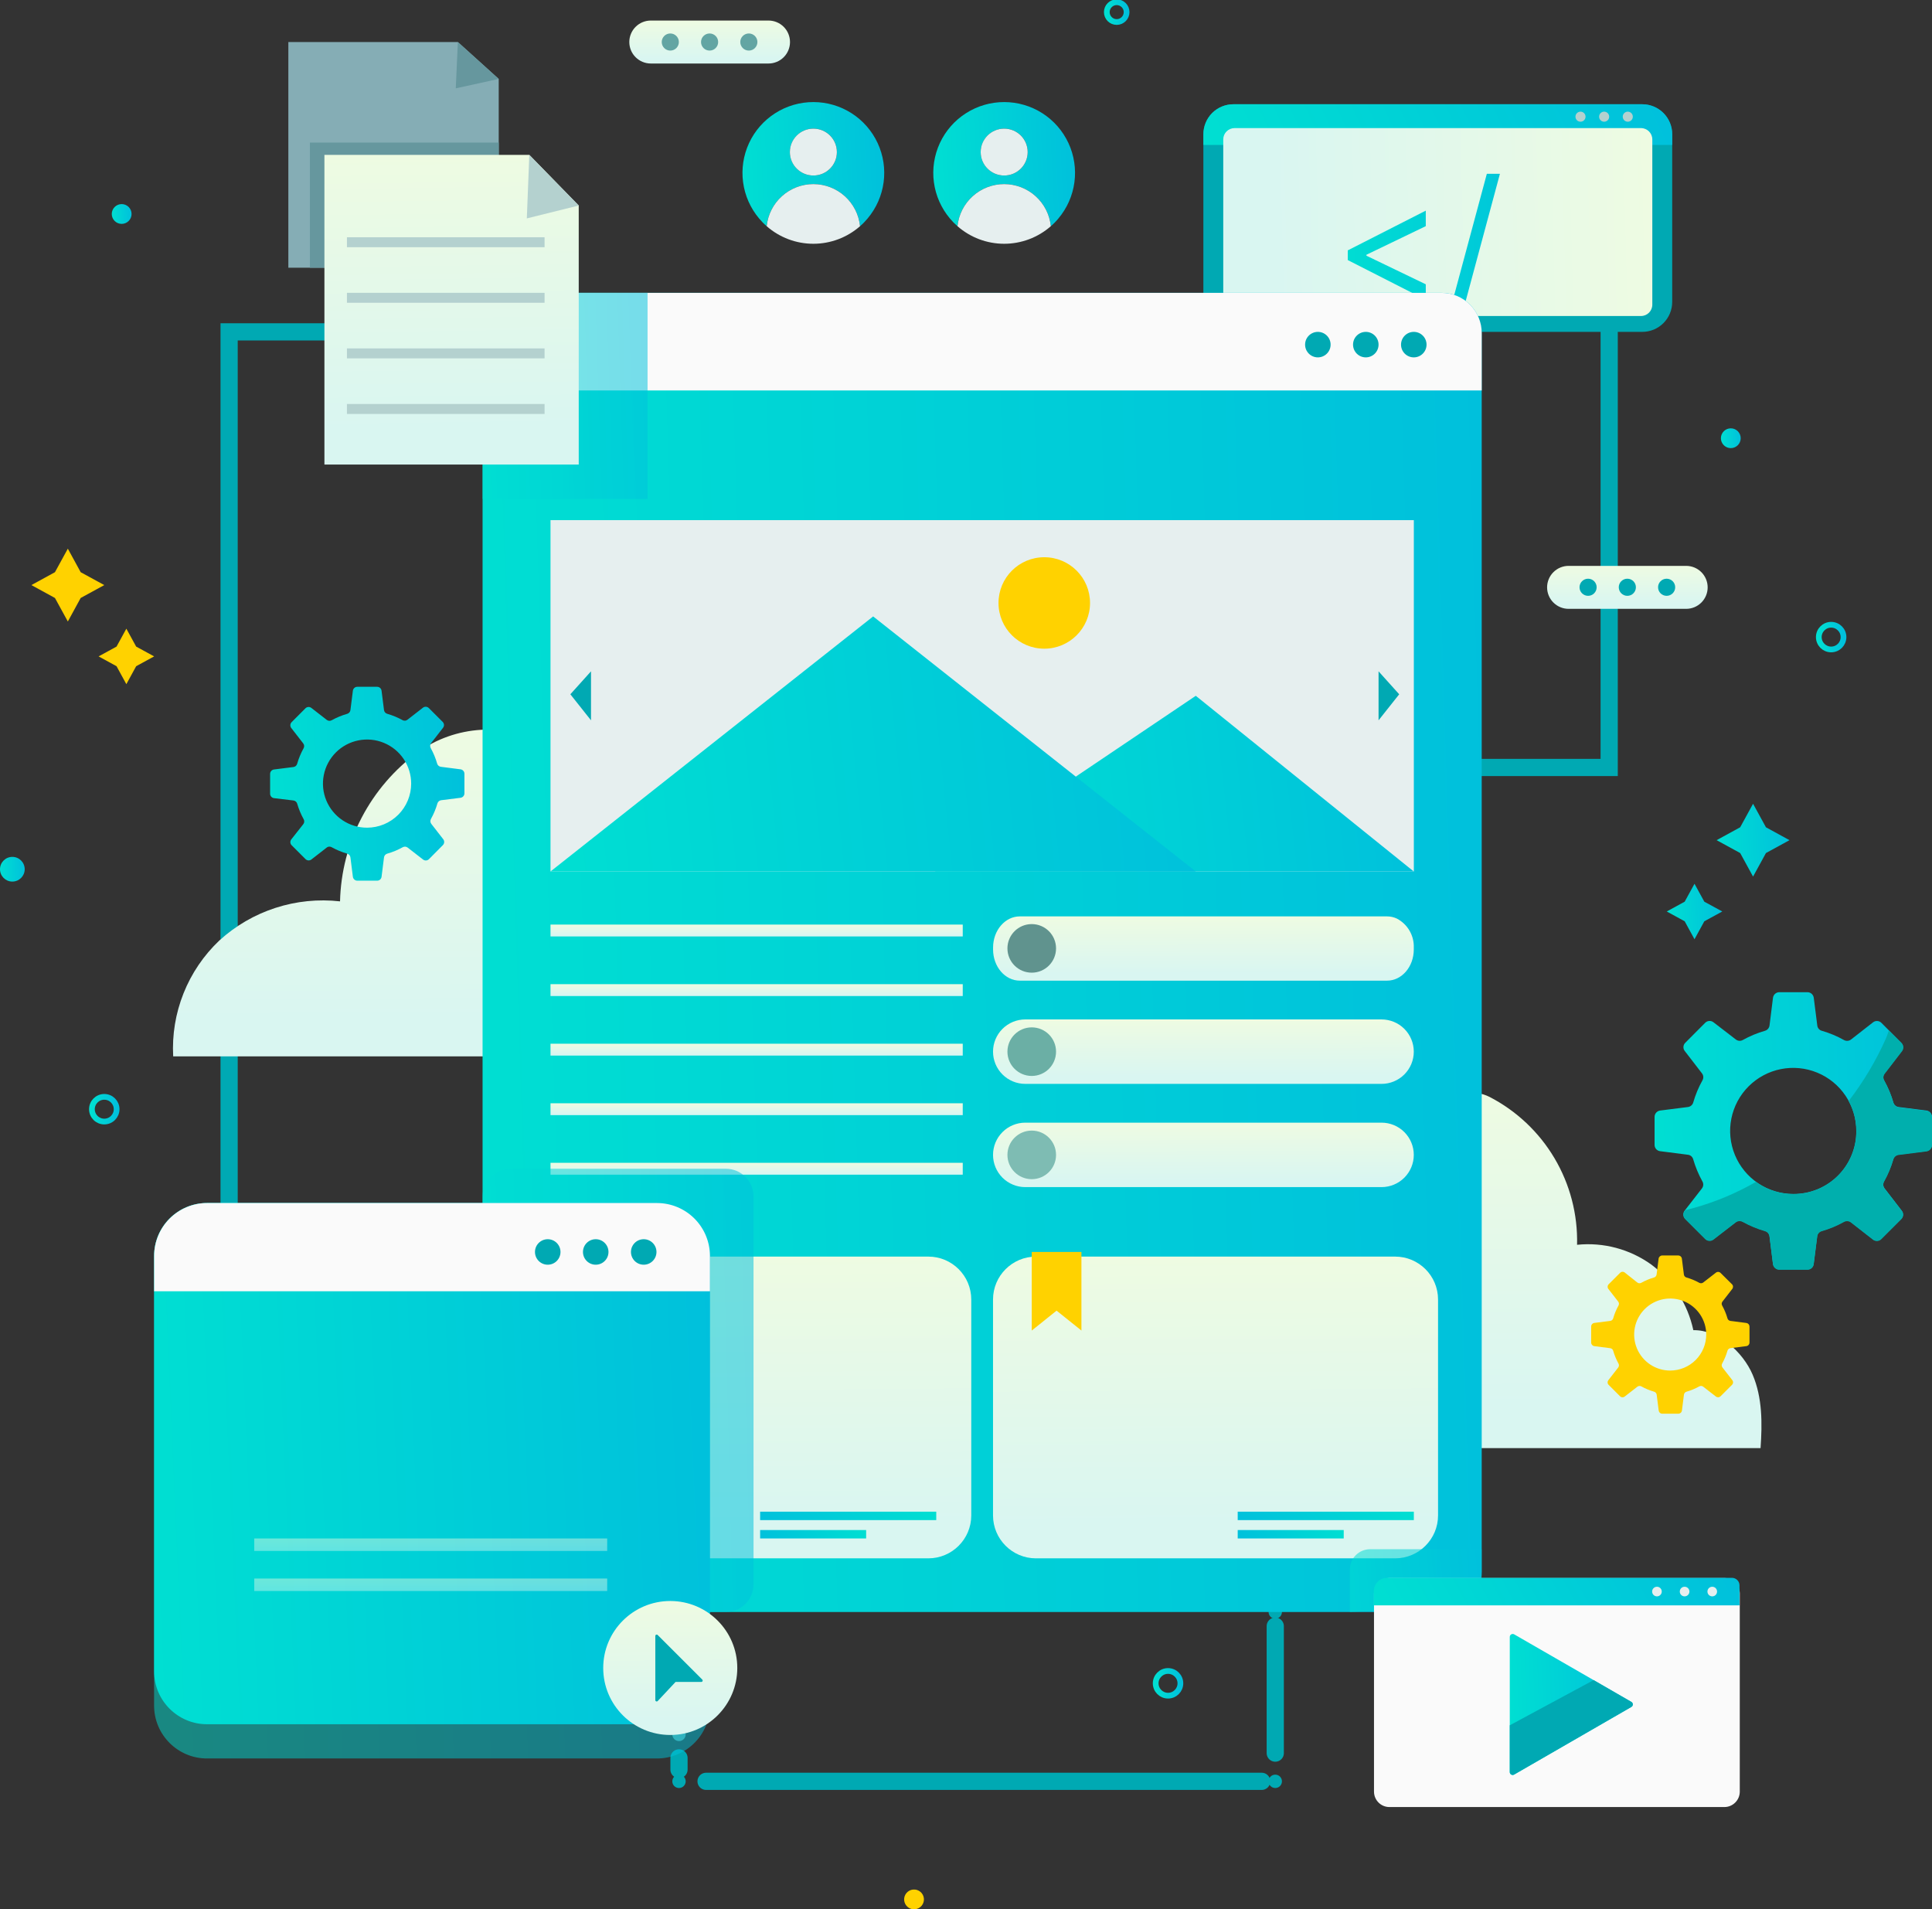 <svg width="337" height="333" viewBox="0 0 337 333" fill="none" xmlns="http://www.w3.org/2000/svg">
<rect x="0" y="0" width="337" height="333" fill="#333333" stroke="none"/>
<g clip-path="url(#clip0_764_131)">
<ellipse cx="118.438" cy="302.503" rx="1.167" ry="1.166" fill="#63A5A3"/>
<path d="M118.438 306.6V308.645" stroke="#00A9B3" stroke-width="3" stroke-miterlimit="10" stroke-linecap="round"/>
<ellipse cx="118.438" cy="310.689" rx="1.167" ry="1.166" fill="#00A9B3"/>
<path d="M123.16 310.689H220.079" stroke="#00A9B3" stroke-width="3" stroke-miterlimit="10" stroke-linecap="round"/>
<ellipse cx="222.444" cy="310.689" rx="1.167" ry="1.166" fill="#00A9B3"/>
<path d="M222.444 305.768V283.621" stroke="#00A9B3" stroke-width="3" stroke-miterlimit="10" stroke-linecap="round"/>
<ellipse cx="222.444" cy="281.156" rx="1.167" ry="1.166" fill="#00A9B3"/>
<path d="M280.691 57.884V133.858H258.456" stroke="#00A9B3" stroke-width="3" stroke-miterlimit="10" stroke-linecap="round"/>
<path d="M56.589 57.884H39.964V209.824" stroke="#00A9B3" stroke-width="3" stroke-miterlimit="10" stroke-linecap="round"/>
<path d="M294.111 106.191H273.611C273.119 106.191 272.631 106.094 272.176 105.905C271.721 105.717 271.308 105.441 270.96 105.093C270.611 104.745 270.335 104.332 270.147 103.878C269.958 103.423 269.861 102.936 269.861 102.444C269.861 101.952 269.958 101.464 270.147 101.01C270.335 100.555 270.611 100.142 270.96 99.794C271.308 99.446 271.721 99.17 272.176 98.982C272.631 98.793 273.119 98.697 273.611 98.697H294.118C295.113 98.697 296.067 99.091 296.77 99.794C297.473 100.497 297.868 101.45 297.868 102.444C297.868 102.936 297.771 103.424 297.582 103.879C297.393 104.334 297.116 104.748 296.767 105.096C296.418 105.444 296.004 105.72 295.548 105.908C295.092 106.095 294.604 106.192 294.111 106.191Z" fill="url(#paint0_linear_764_131)"/>
<path d="M277.011 103.921C277.836 103.921 278.504 103.252 278.504 102.428C278.504 101.604 277.836 100.935 277.011 100.935C276.186 100.935 275.517 101.604 275.517 102.428C275.517 103.252 276.186 103.921 277.011 103.921Z" fill="#00A9B3"/>
<path d="M283.857 103.921C284.682 103.921 285.351 103.252 285.351 102.428C285.351 101.604 284.682 100.935 283.857 100.935C283.032 100.935 282.363 101.604 282.363 102.428C282.363 103.252 283.032 103.921 283.857 103.921Z" fill="#00A9B3"/>
<path d="M290.711 103.921C291.536 103.921 292.205 103.252 292.205 102.428C292.205 101.604 291.536 100.935 290.711 100.935C289.886 100.935 289.217 101.604 289.217 102.428C289.217 103.252 289.886 103.921 290.711 103.921Z" fill="#00A9B3"/>
<path d="M134.052 11.078H113.521C112.527 11.078 111.573 10.683 110.87 9.98C110.166 9.278 109.771 8.325 109.771 7.331C109.771 6.337 110.166 5.384 110.87 4.681C111.573 3.979 112.527 3.584 113.521 3.584H134.052C135.046 3.584 136 3.979 136.703 4.681C137.406 5.384 137.801 6.337 137.801 7.331C137.801 8.325 137.406 9.278 136.703 9.98C136 10.683 135.046 11.078 134.052 11.078Z" fill="url(#paint1_linear_764_131)"/>
<path d="M116.921 8.823C117.746 8.823 118.414 8.155 118.414 7.331C118.414 6.506 117.746 5.838 116.921 5.838C116.096 5.838 115.427 6.506 115.427 7.331C115.427 8.155 116.096 8.823 116.921 8.823Z" fill="#63A5A3"/>
<path d="M123.775 8.823C124.6 8.823 125.268 8.155 125.268 7.331C125.268 6.506 124.6 5.838 123.775 5.838C122.95 5.838 122.281 6.506 122.281 7.331C122.281 8.155 122.95 8.823 123.775 8.823Z" fill="#63A5A3"/>
<path d="M130.621 8.823C131.446 8.823 132.114 8.155 132.114 7.331C132.114 6.506 131.446 5.838 130.621 5.838C129.796 5.838 129.127 6.506 129.127 7.331C129.127 8.155 129.796 8.823 130.621 8.823Z" fill="#63A5A3"/>
<path d="M251.245 190.529C254.216 190.793 257.134 189.961 259.802 191.306C264.517 193.74 268.451 197.45 271.154 202.013C273.858 206.576 275.221 211.807 275.089 217.108C279.684 216.637 284.292 217.865 288.042 220.559C291.787 223.366 294.389 227.43 295.371 232.002C299.704 231.901 304.014 235.78 305.718 239.776C307.422 243.772 307.398 248.25 307.095 252.572H184.176C184.176 252.572 182.682 234.692 199.307 232.088C199.307 232.088 200 217.457 210.86 214.457C221.721 211.456 228.419 221.197 228.419 221.197C228.419 221.197 228.186 200.448 239.311 201.451C239.303 201.428 242.679 189.767 251.245 190.529Z" fill="url(#paint2_linear_764_131)"/>
<path d="M83.904 127.289C79.947 127.525 76.136 128.872 72.911 131.176C68.802 134.187 65.44 138.099 63.082 142.613C60.725 147.127 59.435 152.12 59.312 157.21C55.519 156.783 51.678 157.171 48.048 158.348C44.417 159.525 41.08 161.464 38.261 164.036C35.533 166.62 33.4 169.767 32.01 173.257C30.619 176.747 30.005 180.497 30.209 184.248H139.287C139.287 184.248 138.509 164.86 114.509 160.701C114.509 160.654 114.688 125.314 83.904 127.289Z" fill="url(#paint3_linear_764_131)"/>
<path d="M80.294 134.176L76.902 133.741C76.754 133.722 76.614 133.661 76.499 133.564C76.384 133.468 76.3 133.34 76.257 133.197C75.986 132.247 75.608 131.332 75.128 130.468C75.055 130.336 75.022 130.186 75.034 130.035C75.044 129.885 75.099 129.741 75.191 129.621L77.283 126.931C77.395 126.785 77.452 126.605 77.444 126.421C77.435 126.238 77.362 126.063 77.237 125.928L74.794 123.487C74.661 123.358 74.485 123.281 74.3 123.269C74.114 123.258 73.931 123.313 73.783 123.425L71.091 125.516C70.977 125.612 70.838 125.673 70.691 125.693C70.543 125.712 70.393 125.688 70.258 125.625C69.394 125.144 68.478 124.763 67.528 124.49C67.385 124.447 67.259 124.364 67.162 124.251C67.066 124.138 67.003 124 66.983 123.853L66.555 120.471C66.532 120.282 66.44 120.107 66.297 119.981C66.153 119.855 65.968 119.786 65.777 119.787H62.331C62.141 119.785 61.957 119.853 61.814 119.978C61.67 120.102 61.578 120.275 61.553 120.463L61.125 123.853C61.105 124.002 61.043 124.143 60.945 124.257C60.847 124.372 60.717 124.456 60.573 124.498C59.625 124.768 58.711 125.146 57.85 125.625C57.718 125.698 57.567 125.731 57.416 125.72C57.266 125.709 57.122 125.654 57.002 125.563L54.31 123.472C54.164 123.358 53.981 123.3 53.796 123.308C53.61 123.317 53.434 123.391 53.299 123.518L50.864 125.959C50.734 126.093 50.657 126.268 50.645 126.453C50.634 126.639 50.689 126.822 50.801 126.97L52.894 129.66C52.986 129.78 53.04 129.924 53.051 130.074C53.062 130.225 53.029 130.375 52.956 130.507C52.477 131.371 52.099 132.286 51.828 133.236C51.785 133.379 51.7 133.506 51.586 133.603C51.471 133.7 51.331 133.761 51.183 133.78L47.798 134.207C47.609 134.23 47.434 134.322 47.308 134.466C47.181 134.609 47.112 134.794 47.114 134.985V138.429C47.112 138.617 47.179 138.8 47.302 138.943C47.425 139.086 47.596 139.18 47.783 139.206L51.198 139.618C51.345 139.638 51.484 139.7 51.597 139.797C51.71 139.893 51.793 140.02 51.836 140.162C52.111 141.111 52.492 142.027 52.972 142.891C53.045 143.023 53.078 143.173 53.067 143.324C53.056 143.474 53.001 143.618 52.91 143.738L50.809 146.405C50.697 146.55 50.64 146.731 50.649 146.915C50.657 147.098 50.731 147.273 50.856 147.407L53.299 149.848C53.432 149.978 53.607 150.055 53.793 150.067C53.978 150.078 54.162 150.023 54.31 149.911L57.002 147.819C57.139 147.717 57.305 147.662 57.476 147.664C57.607 147.666 57.736 147.7 57.85 147.765C58.712 148.243 59.625 148.621 60.573 148.892C60.717 148.935 60.847 149.018 60.945 149.133C61.043 149.247 61.105 149.388 61.125 149.537L61.553 152.919C61.576 153.109 61.668 153.283 61.811 153.409C61.955 153.536 62.14 153.605 62.331 153.603H65.777C65.967 153.605 66.151 153.537 66.294 153.412C66.438 153.288 66.531 153.115 66.555 152.927L66.983 149.537C67.003 149.388 67.065 149.247 67.163 149.133C67.261 149.018 67.391 148.935 67.535 148.892C68.484 148.623 69.397 148.244 70.258 147.765C70.391 147.692 70.541 147.659 70.692 147.67C70.842 147.681 70.986 147.736 71.106 147.827L73.798 149.918C73.945 150.031 74.128 150.088 74.314 150.078C74.499 150.068 74.675 149.992 74.809 149.864L77.26 147.392C77.389 147.259 77.467 147.083 77.478 146.898C77.49 146.713 77.434 146.529 77.322 146.381L75.23 143.692C75.138 143.572 75.083 143.428 75.072 143.277C75.061 143.127 75.094 142.976 75.167 142.844C75.649 141.981 76.03 141.066 76.303 140.116C76.346 139.973 76.429 139.847 76.542 139.75C76.656 139.654 76.794 139.592 76.941 139.571L80.325 139.144C80.515 139.121 80.69 139.029 80.816 138.886C80.942 138.742 81.011 138.557 81.01 138.367V134.954C81.01 134.758 80.937 134.569 80.804 134.425C80.672 134.281 80.49 134.192 80.294 134.176ZM64.035 144.36C62.513 144.362 61.024 143.912 59.758 143.068C58.492 142.224 57.504 141.024 56.921 139.619C56.337 138.215 56.184 136.669 56.48 135.177C56.776 133.685 57.508 132.314 58.584 131.238C59.659 130.162 61.03 129.429 62.523 129.132C64.016 128.834 65.563 128.986 66.969 129.568C68.376 130.15 69.578 131.135 70.424 132.4C71.269 133.664 71.721 135.151 71.721 136.672C71.719 138.709 70.909 140.662 69.468 142.103C68.027 143.544 66.073 144.356 64.035 144.36Z" fill="url(#paint4_linear_764_131)"/>
<path d="M291.683 23.407V52.66C291.684 53.346 291.55 54.026 291.287 54.66C291.025 55.295 290.64 55.871 290.154 56.356C289.669 56.842 289.092 57.226 288.457 57.488C287.822 57.751 287.142 57.885 286.455 57.884H215.139C214.452 57.885 213.771 57.751 213.136 57.489C212.501 57.227 211.924 56.842 211.437 56.357C210.951 55.871 210.565 55.295 210.302 54.661C210.039 54.027 209.903 53.347 209.903 52.66V23.407C209.903 22.72 210.039 22.04 210.302 21.406C210.565 20.772 210.951 20.195 211.437 19.71C211.924 19.225 212.501 18.84 213.136 18.578C213.771 18.316 214.452 18.182 215.139 18.183H286.455C287.842 18.183 289.172 18.733 290.152 19.713C291.132 20.693 291.683 22.021 291.683 23.407Z" fill="#00A9B3"/>
<path d="M291.683 23.407V25.28H209.911V23.407C209.911 22.72 210.047 22.04 210.31 21.406C210.573 20.772 210.959 20.195 211.445 19.71C211.931 19.225 212.509 18.84 213.144 18.578C213.779 18.316 214.46 18.182 215.147 18.183H286.455C287.842 18.183 289.172 18.733 290.152 19.713C291.132 20.693 291.683 22.021 291.683 23.407Z" fill="url(#paint5_linear_764_131)"/>
<path d="M288.214 53.142V24.317C288.214 23.226 287.329 22.342 286.238 22.342L215.349 22.342C214.258 22.342 213.373 23.226 213.373 24.317V53.142C213.373 54.232 214.258 55.117 215.349 55.117L286.238 55.117C287.329 55.117 288.214 54.232 288.214 53.142Z" fill="url(#paint6_linear_764_131)"/>
<path d="M235.091 45.36V43.67L248.699 36.739V39.444L238.261 44.473L238.345 44.304V44.726L238.261 44.557L248.699 49.586V52.291L235.091 45.36ZM261.632 30.316L254.66 56.221H252.378L259.35 30.316H261.632ZM248.699 81.36L235.091 88.291V85.586L245.529 80.557L245.445 80.726V80.304L245.529 80.473L235.091 75.444V72.74L248.699 79.67V81.36Z" fill="url(#paint7_linear_764_131)"/>
<path d="M251.447 51.074H91.186C87.314 51.074 84.176 54.21 84.176 58.078V274.152C84.176 278.02 87.314 281.156 91.186 281.156H251.447C255.318 281.156 258.456 278.02 258.456 274.152V58.078C258.456 54.21 255.318 51.074 251.447 51.074Z" fill="url(#paint8_linear_764_131)"/>
<path d="M258.456 58.078V68.099H84.192V58.078C84.192 56.223 84.929 54.443 86.242 53.131C87.555 51.819 89.336 51.082 91.193 51.082H251.455C253.312 51.082 255.093 51.819 256.406 53.131C257.719 54.443 258.456 56.223 258.456 58.078Z" fill="#FAFAFA"/>
<path d="M229.874 62.331C231.103 62.331 232.099 61.335 232.099 60.107C232.099 58.879 231.103 57.884 229.874 57.884C228.645 57.884 227.649 58.879 227.649 60.107C227.649 61.335 228.645 62.331 229.874 62.331Z" fill="#00A9B3"/>
<path d="M238.237 62.331C239.466 62.331 240.462 61.335 240.462 60.107C240.462 58.879 239.466 57.884 238.237 57.884C237.008 57.884 236.012 58.879 236.012 60.107C236.012 61.335 237.008 62.331 238.237 62.331Z" fill="#00A9B3"/>
<path d="M246.608 62.331C247.837 62.331 248.833 61.335 248.833 60.107C248.833 58.879 247.837 57.884 246.608 57.884C245.379 57.884 244.383 58.879 244.383 60.107C244.383 61.335 245.379 62.331 246.608 62.331Z" fill="#00A9B3"/>
<path d="M246.616 90.721H96.025V152.002H246.616V90.721Z" fill="#E6EFEF"/>
<path d="M163.078 152.002L208.581 121.357L246.608 152.002H163.078Z" fill="url(#paint9_linear_764_131)"/>
<path d="M96.017 152.002L152.303 107.512L208.581 152.002H96.017Z" fill="url(#paint10_linear_764_131)"/>
<path d="M182.153 113.14C186.562 113.14 190.135 109.569 190.135 105.164C190.135 100.759 186.562 97.189 182.153 97.189C177.745 97.189 174.171 100.759 174.171 105.164C174.171 109.569 177.745 113.14 182.153 113.14Z" fill="#FFD200"/>
<path d="M167.932 161.26H96.025V163.328H167.932V161.26Z" fill="url(#paint11_linear_764_131)"/>
<path d="M167.932 171.654H96.025V173.722H167.932V171.654Z" fill="url(#paint12_linear_764_131)"/>
<path d="M167.932 182.04H96.025V184.108H167.932V182.04Z" fill="url(#paint13_linear_764_131)"/>
<path d="M167.932 192.426H96.025V194.494H167.932V192.426Z" fill="url(#paint14_linear_764_131)"/>
<path d="M167.932 202.812H96.025V204.879H167.932V202.812Z" fill="url(#paint15_linear_764_131)"/>
<path d="M103.089 117.089L99.487 121.093L103.089 125.633V117.089Z" fill="#00A9B3"/>
<path d="M240.462 117.089L244.064 121.093L240.462 125.633V117.089Z" fill="#00A9B3"/>
<path d="M246.608 165.272V165.598C246.608 168.614 244.515 171.04 241.94 171.04H177.89C175.307 171.04 173.222 168.599 173.222 165.598V165.272C173.222 162.263 175.315 159.83 177.89 159.83H241.94C242.538 159.83 243.128 159.962 243.667 160.219C244.583 160.7 245.344 161.429 245.864 162.323C246.384 163.217 246.642 164.238 246.608 165.272Z" fill="url(#paint16_linear_764_131)"/>
<path d="M179.967 169.648C182.309 169.648 184.207 167.752 184.207 165.412C184.207 163.072 182.309 161.175 179.967 161.175C177.626 161.175 175.727 163.072 175.727 165.412C175.727 167.752 177.626 169.648 179.967 169.648Z" fill="#60938E"/>
<path d="M240.983 189.044H178.839C177.348 189.044 175.917 188.452 174.862 187.398C173.807 186.344 173.215 184.914 173.215 183.424C173.215 181.933 173.807 180.503 174.862 179.449C175.917 178.395 177.348 177.803 178.839 177.803H240.983C242.475 177.803 243.906 178.395 244.961 179.449C246.015 180.503 246.608 181.933 246.608 183.424C246.608 184.914 246.015 186.344 244.961 187.398C243.906 188.452 242.475 189.044 240.983 189.044Z" fill="url(#paint17_linear_764_131)"/>
<path d="M179.967 187.66C182.309 187.66 184.207 185.764 184.207 183.424C184.207 181.084 182.309 179.187 179.967 179.187C177.626 179.187 175.727 181.084 175.727 183.424C175.727 185.764 177.626 187.66 179.967 187.66Z" fill="#6BAFA5"/>
<path d="M240.983 207.048H178.839C177.348 207.048 175.917 206.456 174.862 205.402C173.807 204.348 173.215 202.919 173.215 201.428C173.215 199.937 173.807 198.508 174.862 197.454C175.917 196.4 177.348 195.807 178.839 195.807H240.983C242.475 195.807 243.906 196.4 244.961 197.454C246.015 198.508 246.608 199.937 246.608 201.428C246.608 202.919 246.015 204.348 244.961 205.402C243.906 206.456 242.475 207.048 240.983 207.048Z" fill="url(#paint18_linear_764_131)"/>
<path d="M179.967 205.665C182.309 205.665 184.207 203.768 184.207 201.428C184.207 199.088 182.309 197.191 179.967 197.191C177.626 197.191 175.727 199.088 175.727 201.428C175.727 203.768 177.626 205.665 179.967 205.665Z" fill="#7EBCB3"/>
<path d="M161.926 219.168H99.284C95.147 219.168 91.793 222.519 91.793 226.654V264.31C91.793 268.445 95.147 271.797 99.284 271.797H161.926C166.064 271.797 169.418 268.445 169.418 264.31V226.654C169.418 222.519 166.064 219.168 161.926 219.168Z" fill="url(#paint19_linear_764_131)"/>
<path d="M243.348 219.168H180.706C176.569 219.168 173.214 222.519 173.214 226.654V264.31C173.214 268.445 176.569 271.797 180.706 271.797H243.348C247.486 271.797 250.84 268.445 250.84 264.31V226.654C250.84 222.519 247.486 219.168 243.348 219.168Z" fill="url(#paint20_linear_764_131)"/>
<path d="M99.588 218.359V232.065L103.913 228.597L108.246 232.065V218.359H99.588Z" fill="#FEC516"/>
<path d="M132.589 265.127H163.311V263.657H132.589V265.127Z" fill="url(#paint21_linear_764_131)"/>
<path d="M132.589 268.329H151.081V266.86H132.589V268.329Z" fill="url(#paint22_linear_764_131)"/>
<path d="M215.894 265.127H246.616V263.657H215.894V265.127Z" fill="url(#paint23_linear_764_131)"/>
<path d="M215.894 268.329H234.386V266.86H215.894V268.329Z" fill="url(#paint24_linear_764_131)"/>
<path d="M179.967 218.359V232.065L184.301 228.597L188.634 232.065V218.359H179.967Z" fill="#FFD200"/>
<g style="mix-blend-mode:multiply" opacity="0.53">
<path d="M126.599 203.845H89.015C86.343 203.845 84.176 206.01 84.176 208.681V276.321C84.176 278.991 86.343 281.156 89.015 281.156H126.599C129.271 281.156 131.438 278.991 131.438 276.321V208.681C131.438 206.01 129.271 203.845 126.599 203.845Z" fill="url(#paint25_linear_764_131)"/>
</g>
<path opacity="0.5" d="M114.595 209.824H36.113C31.013 209.824 26.879 213.955 26.879 219.051V297.474C26.879 302.57 31.013 306.701 36.113 306.701H114.595C119.695 306.701 123.829 302.57 123.829 297.474V219.051C123.829 213.955 119.695 209.824 114.595 209.824Z" fill="url(#paint26_linear_764_131)"/>
<path d="M114.595 209.824H36.113C31.013 209.824 26.879 213.955 26.879 219.051V291.503C26.879 296.6 31.013 300.731 36.113 300.731H114.595C119.695 300.731 123.829 296.6 123.829 291.503V219.051C123.829 213.955 119.695 209.824 114.595 209.824Z" fill="url(#paint27_linear_764_131)"/>
<path d="M123.837 219.051V225.216H26.887V219.051C26.889 216.604 27.862 214.259 29.593 212.529C31.325 210.799 33.672 209.826 36.121 209.824H114.602C117.051 209.826 119.398 210.799 121.13 212.529C122.861 214.259 123.835 216.604 123.837 219.051Z" fill="#FAFAFA"/>
<path d="M95.542 220.583C96.771 220.583 97.767 219.587 97.767 218.359C97.767 217.131 96.771 216.136 95.542 216.136C94.313 216.136 93.317 217.131 93.317 218.359C93.317 219.587 94.313 220.583 95.542 220.583Z" fill="#00A9B3"/>
<path d="M103.913 220.583C105.142 220.583 106.138 219.587 106.138 218.359C106.138 217.131 105.142 216.136 103.913 216.136C102.684 216.136 101.688 217.131 101.688 218.359C101.688 219.587 102.684 220.583 103.913 220.583Z" fill="#00A9B3"/>
<path d="M112.284 220.583C113.513 220.583 114.509 219.587 114.509 218.359C114.509 217.131 113.513 216.136 112.284 216.136C111.055 216.136 110.059 217.131 110.059 218.359C110.059 219.587 111.055 220.583 112.284 220.583Z" fill="#00A9B3"/>
<path d="M116.913 302.604C123.371 302.604 128.606 297.373 128.606 290.92C128.606 284.467 123.371 279.236 116.913 279.236C110.455 279.236 105.22 284.467 105.22 290.92C105.22 297.373 110.455 302.604 116.913 302.604Z" fill="url(#paint28_linear_764_131)"/>
<path d="M122.499 292.941L114.719 285.168C114.686 285.134 114.642 285.11 114.595 285.101C114.549 285.092 114.5 285.096 114.456 285.115C114.411 285.133 114.374 285.164 114.347 285.204C114.321 285.244 114.307 285.291 114.307 285.339V296.517C114.307 296.566 114.321 296.614 114.349 296.654C114.376 296.695 114.415 296.726 114.461 296.744C114.506 296.761 114.556 296.765 114.604 296.754C114.651 296.742 114.694 296.717 114.727 296.681L117.839 293.353H122.351C122.397 293.349 122.441 293.332 122.477 293.304C122.514 293.276 122.541 293.238 122.557 293.195C122.572 293.151 122.575 293.104 122.565 293.06C122.555 293.015 122.532 292.974 122.499 292.941Z" fill="#00A9B3"/>
<path opacity="0.45" d="M105.913 268.329H44.352V270.506H105.913V268.329Z" fill="url(#paint29_linear_764_131)"/>
<path opacity="0.45" d="M105.913 275.318H44.352V277.495H105.913V275.318Z" fill="url(#paint30_linear_764_131)"/>
<g style="mix-blend-mode:multiply" opacity="0.53">
<path d="M112.953 51.074H84.176V87.02H112.953V51.074Z" fill="url(#paint31_linear_764_131)"/>
</g>
<g style="mix-blend-mode:multiply" opacity="0.53">
<path d="M235.452 281.156V273.748C235.452 272.808 235.826 271.906 236.491 271.241C237.156 270.576 238.059 270.203 238.999 270.203H258.449V280.037L235.452 281.156Z" fill="url(#paint32_linear_764_131)"/>
</g>
<path d="M86.992 13.767V46.697H50.296V7.331H79.866L86.992 13.767Z" fill="#85ADB5"/>
<path d="M86.992 13.767L79.501 15.408L79.866 7.331L86.992 13.767Z" fill="#66979E"/>
<path d="M78.287 17.802H53.158V19.061H78.287V17.802Z" fill="#85ADB5"/>
<path d="M78.287 24.869H53.158V26.128H78.287V24.869Z" fill="#85ADB5"/>
<path d="M78.287 31.935H53.158V33.194H78.287V31.935Z" fill="#85ADB5"/>
<path d="M78.287 39.001H53.158V40.261H78.287V39.001Z" fill="#85ADB5"/>
<path d="M87 24.869H54.053V46.697H87V24.869Z" fill="#66979E"/>
<path d="M100.949 35.845V81.027H56.589V27.014H92.329L100.949 35.845Z" fill="url(#paint33_linear_764_131)"/>
<path d="M100.949 35.845L91.894 38.092L92.329 27.014L100.949 35.845Z" fill="#B4D1CF"/>
<path d="M94.99 41.38H60.518V43.114H94.99V41.38Z" fill="#B4D1CF"/>
<path d="M94.99 51.074H60.518V52.808H94.99V51.074Z" fill="#B4D1CF"/>
<path d="M94.99 60.768H60.518V62.502H94.99V60.768Z" fill="#B4D1CF"/>
<path d="M94.99 70.462H60.518V72.196H94.99V70.462Z" fill="#B4D1CF"/>
<path d="M275.688 21.23C276.174 21.23 276.568 20.837 276.568 20.352C276.568 19.867 276.174 19.473 275.688 19.473C275.203 19.473 274.809 19.867 274.809 20.352C274.809 20.837 275.203 21.23 275.688 21.23Z" fill="#B4D1CF"/>
<path d="M279.812 21.23C280.297 21.23 280.691 20.837 280.691 20.352C280.691 19.867 280.297 19.473 279.812 19.473C279.326 19.473 278.933 19.867 278.933 20.352C278.933 20.837 279.326 21.23 279.812 21.23Z" fill="#B4D1CF"/>
<path d="M283.935 21.23C284.42 21.23 284.814 20.837 284.814 20.352C284.814 19.867 284.42 19.473 283.935 19.473C283.449 19.473 283.056 19.867 283.056 20.352C283.056 20.837 283.449 21.23 283.935 21.23Z" fill="#B4D1CF"/>
<path d="M304.613 230.743L301.844 230.385C301.722 230.37 301.608 230.319 301.515 230.239C301.422 230.158 301.355 230.053 301.323 229.935C301.1 229.158 300.79 228.409 300.397 227.703C300.335 227.596 300.307 227.473 300.317 227.349C300.327 227.226 300.373 227.108 300.451 227.012L302.155 224.812C302.25 224.694 302.298 224.547 302.291 224.396C302.284 224.246 302.222 224.103 302.116 223.995L300.124 222.021C300.017 221.912 299.874 221.847 299.721 221.838C299.569 221.83 299.418 221.878 299.3 221.974L297.098 223.684C297.001 223.76 296.883 223.806 296.76 223.815C296.637 223.825 296.514 223.798 296.406 223.739C295.699 223.346 294.95 223.036 294.173 222.814C294.054 222.782 293.948 222.715 293.867 222.622C293.787 222.53 293.736 222.415 293.722 222.293L293.372 219.533C293.353 219.38 293.28 219.24 293.165 219.137C293.051 219.034 292.903 218.976 292.749 218.973H289.933C289.78 218.976 289.634 219.033 289.519 219.134C289.405 219.235 289.331 219.374 289.311 219.525L288.961 222.293C288.944 222.414 288.893 222.528 288.813 222.62C288.732 222.713 288.627 222.78 288.509 222.814C287.734 223.035 286.988 223.346 286.284 223.739C286.177 223.799 286.053 223.827 285.93 223.817C285.807 223.807 285.689 223.761 285.592 223.684L283.421 221.959C283.304 221.862 283.154 221.812 283.002 221.819C282.849 221.826 282.705 221.89 282.597 221.997L280.605 223.988C280.497 224.094 280.431 224.237 280.421 224.389C280.411 224.541 280.457 224.691 280.551 224.812L282.262 227.012C282.338 227.109 282.384 227.226 282.394 227.349C282.403 227.472 282.377 227.595 282.317 227.703C281.924 228.409 281.613 229.158 281.391 229.935C281.358 230.053 281.291 230.158 281.199 230.239C281.106 230.319 280.991 230.37 280.87 230.385L278.108 230.735C277.955 230.754 277.814 230.827 277.712 230.941C277.609 231.056 277.55 231.203 277.548 231.357V234.171C277.55 234.323 277.608 234.469 277.709 234.581C277.811 234.694 277.95 234.767 278.1 234.785L280.87 235.143C280.992 235.157 281.107 235.208 281.2 235.289C281.293 235.369 281.359 235.475 281.391 235.594C281.615 236.37 281.926 237.118 282.317 237.825C282.377 237.933 282.403 238.056 282.394 238.179C282.384 238.302 282.338 238.42 282.262 238.517L280.551 240.717C280.456 240.834 280.407 240.982 280.415 241.132C280.422 241.283 280.484 241.425 280.59 241.533L282.581 243.523C282.688 243.632 282.832 243.697 282.985 243.706C283.137 243.714 283.287 243.666 283.406 243.57L285.608 241.86C285.72 241.775 285.856 241.729 285.997 241.727C286.103 241.728 286.207 241.755 286.3 241.805C287.004 242.197 287.751 242.507 288.525 242.73C288.643 242.764 288.748 242.831 288.828 242.924C288.908 243.016 288.96 243.13 288.976 243.251L289.326 246.011C289.345 246.163 289.418 246.304 289.533 246.407C289.647 246.51 289.795 246.568 289.949 246.571H292.757C292.91 246.568 293.057 246.511 293.171 246.41C293.285 246.309 293.359 246.17 293.379 246.019L293.73 243.251C293.746 243.13 293.797 243.016 293.878 242.924C293.958 242.831 294.063 242.764 294.181 242.73C294.956 242.509 295.702 242.198 296.406 241.805C296.514 241.745 296.637 241.719 296.76 241.728C296.883 241.738 297.001 241.784 297.098 241.86L299.3 243.57C299.419 243.664 299.569 243.711 299.721 243.703C299.873 243.694 300.016 243.63 300.124 243.523L302.116 241.533C302.225 241.426 302.29 241.282 302.299 241.13C302.307 240.978 302.259 240.828 302.163 240.709L300.451 238.509C300.375 238.412 300.33 238.294 300.32 238.171C300.31 238.048 300.337 237.925 300.397 237.817C300.79 237.111 301.1 236.363 301.323 235.586C301.356 235.468 301.423 235.363 301.516 235.283C301.609 235.203 301.722 235.152 301.844 235.135L304.606 234.785C304.758 234.767 304.899 234.693 305.002 234.579C305.105 234.465 305.163 234.317 305.166 234.163V231.349C305.161 231.199 305.103 231.055 305.002 230.944C304.901 230.833 304.763 230.761 304.613 230.743ZM291.341 239.045C290.098 239.047 288.882 238.68 287.847 237.991C286.812 237.301 286.005 236.321 285.528 235.173C285.051 234.026 284.926 232.763 285.167 231.544C285.409 230.325 286.007 229.205 286.886 228.325C287.765 227.446 288.885 226.847 290.104 226.604C291.324 226.361 292.588 226.485 293.737 226.96C294.886 227.435 295.868 228.241 296.559 229.274C297.251 230.307 297.619 231.522 297.619 232.764C297.617 234.428 296.955 236.023 295.779 237.201C294.602 238.378 293.006 239.041 291.341 239.045Z" fill="#FFD200"/>
<path d="M336.035 193.693L331.181 193.079C330.969 193.052 330.769 192.964 330.607 192.826C330.444 192.688 330.324 192.506 330.263 192.301C329.874 190.948 329.331 189.644 328.645 188.414C328.537 188.226 328.488 188.01 328.504 187.794C328.521 187.577 328.602 187.371 328.738 187.202L331.725 183.315C331.894 183.11 331.98 182.851 331.967 182.586C331.954 182.322 331.843 182.071 331.655 181.884L329.438 179.669L328.17 178.394C327.98 178.204 327.727 178.091 327.459 178.075C327.191 178.059 326.926 178.142 326.715 178.308L322.872 181.309C322.7 181.439 322.494 181.517 322.279 181.533C322.064 181.55 321.848 181.504 321.658 181.402C320.429 180.713 319.124 180.168 317.769 179.778C317.563 179.72 317.379 179.603 317.241 179.441C317.102 179.279 317.015 179.08 316.991 178.868L316.376 174.033C316.344 173.764 316.215 173.516 316.013 173.336C315.811 173.156 315.55 173.055 315.279 173.053H310.355C310.087 173.057 309.83 173.156 309.63 173.333C309.43 173.51 309.301 173.753 309.265 174.017L308.659 178.86C308.631 179.072 308.542 179.271 308.404 179.433C308.266 179.596 308.085 179.715 307.881 179.778C306.526 180.166 305.221 180.709 303.991 181.395C303.803 181.499 303.588 181.546 303.374 181.529C303.159 181.513 302.955 181.433 302.785 181.301L298.895 178.308C298.687 178.141 298.425 178.055 298.158 178.068C297.891 178.081 297.639 178.191 297.448 178.378L293.971 181.869C293.777 182.055 293.66 182.306 293.643 182.574C293.625 182.841 293.709 183.106 293.877 183.315L296.872 187.202C297.006 187.372 297.086 187.578 297.103 187.794C297.119 188.01 297.072 188.226 296.966 188.414C296.279 189.644 295.737 190.948 295.348 192.301C295.286 192.506 295.167 192.688 295.004 192.826C294.841 192.964 294.641 193.052 294.43 193.079L289.583 193.693C289.318 193.726 289.074 193.854 288.895 194.052C288.717 194.251 288.616 194.507 288.61 194.773V199.702C288.612 199.969 288.711 200.225 288.889 200.424C289.066 200.623 289.31 200.75 289.575 200.783L294.43 201.405C294.641 201.429 294.841 201.516 295.003 201.655C295.165 201.793 295.282 201.977 295.34 202.182C295.732 203.534 296.275 204.838 296.958 206.069C297.064 206.258 297.112 206.473 297.095 206.689C297.078 206.905 296.998 207.111 296.865 207.282L293.971 211.005L293.869 211.137C293.703 211.343 293.618 211.602 293.631 211.866C293.644 212.13 293.754 212.38 293.939 212.568L297.433 216.058C297.621 216.247 297.873 216.361 298.14 216.376C298.407 216.392 298.67 216.309 298.88 216.144L302.769 213.143C302.966 212.999 303.203 212.92 303.446 212.918C303.635 212.921 303.819 212.972 303.983 213.065C305.215 213.748 306.52 214.291 307.873 214.682C308.076 214.743 308.258 214.861 308.396 215.023C308.534 215.184 308.622 215.381 308.651 215.592L309.258 220.435C309.293 220.7 309.422 220.944 309.622 221.122C309.822 221.301 310.079 221.401 310.347 221.407H315.271C315.539 221.405 315.797 221.306 315.997 221.129C316.197 220.952 316.327 220.708 316.36 220.443L316.975 215.592C317.001 215.38 317.088 215.181 317.227 215.02C317.365 214.858 317.548 214.74 317.753 214.682C319.107 214.294 320.413 213.751 321.643 213.065C321.832 212.961 322.048 212.915 322.264 212.931C322.479 212.948 322.685 213.027 322.857 213.159L326.7 216.159C326.91 216.323 327.173 216.405 327.439 216.389C327.706 216.374 327.957 216.261 328.147 216.074L331.632 212.591C331.824 212.404 331.94 212.152 331.956 211.885C331.972 211.617 331.887 211.353 331.718 211.145L328.722 207.258C328.591 207.087 328.512 206.881 328.495 206.666C328.478 206.45 328.525 206.235 328.629 206.046C329.318 204.816 329.863 203.512 330.255 202.159C330.315 201.955 330.433 201.773 330.595 201.635C330.756 201.497 330.954 201.409 331.165 201.381L336.012 200.767C336.28 200.735 336.526 200.607 336.707 200.407C336.887 200.207 336.988 199.948 336.992 199.679V194.812C336.997 194.541 336.902 194.278 336.726 194.072C336.55 193.865 336.304 193.731 336.035 193.693ZM312.797 208.238C310.621 208.239 308.494 207.596 306.684 206.389C304.874 205.182 303.463 203.466 302.629 201.457C301.795 199.449 301.576 197.239 302 195.106C302.423 192.973 303.47 191.014 305.008 189.476C306.546 187.938 308.507 186.89 310.641 186.465C312.775 186.04 314.987 186.258 316.997 187.089C319.008 187.921 320.727 189.33 321.936 191.138C323.145 192.946 323.79 195.071 323.79 197.246C323.805 198.693 323.53 200.129 322.982 201.469C322.435 202.809 321.625 204.027 320.601 205.051C319.576 206.074 318.358 206.883 317.016 207.431C315.675 207.978 314.238 208.252 312.79 208.238H312.797Z" fill="url(#paint34_linear_764_131)"/>
<path d="M337 194.812V199.741C336.996 200.01 336.895 200.269 336.715 200.469C336.534 200.669 336.287 200.797 336.02 200.829L331.173 201.443C330.962 201.471 330.764 201.559 330.602 201.697C330.441 201.835 330.323 202.017 330.263 202.221C329.871 203.574 329.326 204.878 328.637 206.108C328.533 206.297 328.486 206.513 328.503 206.728C328.519 206.943 328.598 207.149 328.73 207.32L331.725 211.207C331.894 211.415 331.979 211.679 331.964 211.947C331.948 212.215 331.832 212.467 331.64 212.653L328.155 216.136C327.965 216.324 327.714 216.436 327.447 216.452C327.181 216.467 326.918 216.385 326.708 216.221L322.864 213.221C322.693 213.089 322.487 213.01 322.271 212.994C322.056 212.977 321.84 213.024 321.651 213.127C320.42 213.814 319.115 214.356 317.761 214.744C317.556 214.803 317.373 214.92 317.234 215.082C317.096 215.244 317.009 215.443 316.983 215.654L316.368 220.505C316.334 220.77 316.205 221.014 316.005 221.191C315.805 221.369 315.547 221.467 315.279 221.469H310.355C310.087 221.464 309.83 221.363 309.63 221.185C309.43 221.006 309.301 220.762 309.265 220.497L308.659 215.654C308.63 215.444 308.542 215.246 308.404 215.085C308.266 214.923 308.084 214.805 307.881 214.744C306.528 214.353 305.223 213.811 303.991 213.127C303.827 213.034 303.643 212.983 303.454 212.98C303.21 212.982 302.974 213.061 302.777 213.205L298.887 216.206C298.678 216.372 298.414 216.454 298.148 216.439C297.881 216.423 297.629 216.31 297.44 216.12L293.947 212.63C293.761 212.442 293.651 212.192 293.638 211.928C293.626 211.664 293.711 211.405 293.877 211.2L293.978 211.067C297.81 210.133 301.508 208.72 304.987 206.862C305.43 206.629 305.874 206.388 306.301 206.139C308.316 207.621 310.777 208.373 313.277 208.269C315.777 208.165 318.167 207.212 320.051 205.567C321.936 203.922 323.202 201.684 323.642 199.223C324.081 196.761 323.667 194.224 322.468 192.029C325.052 188.67 327.23 185.016 328.956 181.146C329.148 180.686 329.317 180.216 329.462 179.739L331.679 181.954C331.866 182.141 331.977 182.392 331.99 182.656C332.003 182.921 331.917 183.18 331.749 183.385L328.761 187.272C328.626 187.441 328.544 187.647 328.528 187.864C328.511 188.08 328.56 188.296 328.668 188.484C329.354 189.714 329.897 191.018 330.286 192.371C330.348 192.576 330.467 192.758 330.63 192.896C330.793 193.034 330.992 193.122 331.204 193.149L336.059 193.763C336.313 193.802 336.545 193.928 336.717 194.119C336.889 194.311 336.989 194.556 337 194.812Z" fill="#00AFAD"/>
<path d="M300.778 275.233H242.36C240.874 275.233 239.668 276.437 239.668 277.922V312.485C239.668 313.97 240.874 315.175 242.36 315.175H300.778C302.264 315.175 303.47 313.97 303.47 312.485V277.922C303.47 276.437 302.264 275.233 300.778 275.233Z" fill="#FAFAFA"/>
<path d="M284.542 297.722L264.128 309.5C264.051 309.549 263.962 309.576 263.87 309.579C263.779 309.582 263.688 309.56 263.608 309.515C263.528 309.47 263.462 309.405 263.417 309.325C263.371 309.246 263.348 309.156 263.35 309.064V285.502C263.349 285.411 263.373 285.321 263.418 285.242C263.464 285.163 263.53 285.098 263.609 285.053C263.688 285.008 263.778 284.984 263.869 284.986C263.96 284.987 264.05 285.012 264.128 285.059L277.975 293.035L284.573 296.844C284.649 296.891 284.711 296.957 284.753 297.036C284.796 297.114 284.816 297.203 284.813 297.292C284.81 297.382 284.783 297.468 284.735 297.544C284.688 297.619 284.621 297.681 284.542 297.722Z" fill="url(#paint35_linear_764_131)"/>
<path d="M284.542 297.722L264.128 309.5C264.051 309.549 263.962 309.576 263.87 309.579C263.779 309.582 263.688 309.56 263.608 309.515C263.528 309.47 263.462 309.405 263.417 309.325C263.371 309.246 263.348 309.156 263.35 309.064V300.917L277.975 293.035L284.573 296.844C284.649 296.891 284.711 296.957 284.753 297.036C284.796 297.114 284.816 297.203 284.813 297.292C284.81 297.381 284.783 297.468 284.735 297.544C284.688 297.619 284.621 297.681 284.542 297.722Z" fill="#00A9B3"/>
<path d="M241.948 275.194H302.1C302.451 275.194 302.788 275.333 303.036 275.581C303.284 275.829 303.423 276.165 303.423 276.515V279.998H239.63V277.526C239.63 276.91 239.873 276.319 240.308 275.882C240.742 275.445 241.332 275.198 241.948 275.194Z" fill="url(#paint36_linear_764_131)"/>
<path d="M289.023 278.428C289.487 278.428 289.863 278.052 289.863 277.588C289.863 277.124 289.487 276.749 289.023 276.749C288.559 276.749 288.183 277.124 288.183 277.588C288.183 278.052 288.559 278.428 289.023 278.428Z" fill="#E6EFEF"/>
<path d="M293.846 278.428C294.31 278.428 294.686 278.052 294.686 277.588C294.686 277.124 294.31 276.749 293.846 276.749C293.382 276.749 293.006 277.124 293.006 277.588C293.006 278.052 293.382 278.428 293.846 278.428Z" fill="#E6EFEF"/>
<path d="M298.67 278.428C299.134 278.428 299.51 278.052 299.51 277.588C299.51 277.124 299.134 276.749 298.67 276.749C298.206 276.749 297.829 277.124 297.829 277.588C297.829 278.052 298.206 278.428 298.67 278.428Z" fill="#E6EFEF"/>
<path d="M141.878 17.802C139.521 17.801 137.213 18.473 135.226 19.739C133.239 21.005 131.655 22.812 130.662 24.948C129.668 27.084 129.306 29.459 129.619 31.793C129.931 34.127 130.905 36.323 132.426 38.123C132.822 38.603 133.259 39.048 133.733 39.452C133.939 37.438 134.886 35.573 136.39 34.217C137.894 32.86 139.848 32.109 141.874 32.109C143.9 32.109 145.854 32.86 147.358 34.217C148.862 35.573 149.809 37.438 150.015 39.452C150.489 39.048 150.926 38.603 151.322 38.123C152.842 36.324 153.816 34.128 154.129 31.795C154.442 29.461 154.08 27.087 153.088 24.952C152.096 22.816 150.513 21.009 148.527 19.742C146.541 18.476 144.234 17.802 141.878 17.802ZM141.878 30.613C141.069 30.612 140.279 30.371 139.607 29.921C138.936 29.471 138.412 28.832 138.104 28.085C137.795 27.339 137.714 26.517 137.873 25.725C138.031 24.932 138.42 24.204 138.992 23.633C139.564 23.061 140.292 22.672 141.085 22.514C141.878 22.356 142.701 22.436 143.448 22.745C144.195 23.054 144.835 23.576 145.285 24.248C145.735 24.919 145.976 25.709 145.978 26.517C145.978 27.603 145.546 28.645 144.777 29.413C144.008 30.182 142.965 30.613 141.878 30.613Z" fill="url(#paint37_linear_764_131)"/>
<path d="M150.016 39.452C147.764 41.428 144.87 42.517 141.874 42.517C138.878 42.517 135.984 41.428 133.733 39.452C133.94 37.438 134.887 35.573 136.39 34.217C137.894 32.86 139.848 32.109 141.874 32.109C143.9 32.109 145.854 32.86 147.358 34.217C148.862 35.573 149.809 37.438 150.016 39.452Z" fill="#E6EFEF"/>
<path d="M141.878 30.613C144.142 30.613 145.978 28.783 145.978 26.524C145.978 24.266 144.142 22.435 141.878 22.435C139.614 22.435 137.778 24.266 137.778 26.524C137.778 28.783 139.614 30.613 141.878 30.613Z" fill="#E6EFEF"/>
<path d="M175.159 17.802C172.803 17.801 170.495 18.473 168.507 19.739C166.52 21.005 164.936 22.812 163.943 24.948C162.95 27.084 162.588 29.459 162.9 31.793C163.213 34.127 164.187 36.323 165.707 38.123C166.103 38.603 166.541 39.048 167.014 39.452C167.221 37.438 168.168 35.573 169.672 34.217C171.176 32.86 173.13 32.109 175.155 32.109C177.181 32.109 179.135 32.86 180.639 34.217C182.143 35.573 183.09 37.438 183.297 39.452C183.77 39.048 184.208 38.603 184.604 38.123C186.124 36.324 187.097 34.128 187.41 31.795C187.723 29.461 187.362 27.087 186.37 24.952C185.377 22.816 183.795 21.009 181.809 19.742C179.822 18.476 177.516 17.802 175.159 17.802ZM175.159 30.613C174.351 30.612 173.561 30.371 172.889 29.921C172.217 29.471 171.694 28.832 171.385 28.085C171.076 27.339 170.996 26.517 171.154 25.725C171.312 24.932 171.702 24.204 172.274 23.633C172.845 23.061 173.574 22.672 174.367 22.514C175.16 22.356 175.982 22.436 176.73 22.745C177.477 23.054 178.116 23.576 178.566 24.248C179.017 24.919 179.258 25.709 179.259 26.517C179.259 27.603 178.827 28.645 178.058 29.413C177.29 30.182 176.247 30.613 175.159 30.613Z" fill="url(#paint38_linear_764_131)"/>
<path d="M183.297 39.452C181.046 41.428 178.152 42.517 175.156 42.517C172.159 42.517 169.266 41.428 167.014 39.452C167.221 37.438 168.168 35.573 169.672 34.217C171.176 32.86 173.13 32.109 175.156 32.109C177.181 32.109 179.135 32.86 180.639 34.217C182.143 35.573 183.09 37.438 183.297 39.452Z" fill="#E6EFEF"/>
<path d="M175.159 30.613C177.424 30.613 179.259 28.783 179.259 26.524C179.259 24.266 177.424 22.435 175.159 22.435C172.895 22.435 171.06 24.266 171.06 26.524C171.06 28.783 172.895 30.613 175.159 30.613Z" fill="#E6EFEF"/>
<path d="M308.036 144.29L312.144 146.537L308.036 148.783L305.788 152.888L303.54 148.783L299.432 146.537L303.54 144.29L305.788 140.186L308.036 144.29Z" fill="url(#paint39_linear_764_131)"/>
<path d="M297.285 157.265L300.42 158.975L297.285 160.685L295.573 163.818L293.862 160.685L290.734 158.975L293.862 157.265L295.573 154.14L297.285 157.265Z" fill="url(#paint40_linear_764_131)"/>
<path d="M9.584 99.8L5.477 102.047L9.584 104.294L11.833 108.398L14.073 104.294L18.189 102.047L14.073 99.8L11.833 95.696L9.584 99.8Z" fill="#FFD200"/>
<path d="M20.328 112.775L17.201 114.485L20.328 116.195L22.04 119.328L23.751 116.195L26.887 114.485L23.751 112.775L22.04 109.65L20.328 112.775Z" fill="#FFD200"/>
<path d="M21.223 39.048C22.177 39.048 22.95 38.275 22.95 37.322C22.95 36.369 22.177 35.596 21.223 35.596C20.269 35.596 19.496 36.369 19.496 37.322C19.496 38.275 20.269 39.048 21.223 39.048Z" fill="url(#paint41_linear_764_131)"/>
<path d="M301.906 78.158C302.86 78.158 303.633 77.385 303.633 76.432C303.633 75.479 302.86 74.707 301.906 74.707C300.952 74.707 300.179 75.479 300.179 76.432C300.179 77.385 300.952 78.158 301.906 78.158Z" fill="url(#paint42_linear_764_131)"/>
<path d="M159.943 332.932C160.854 332.652 161.366 331.686 161.086 330.775C160.805 329.864 159.839 329.353 158.927 329.633C158.016 329.913 157.504 330.879 157.784 331.79C158.064 332.701 159.031 333.212 159.943 332.932Z" fill="#FFD200"/>
<path d="M194.788 3.84C195.741 3.84 196.515 3.068 196.515 2.114C196.515 1.161 195.741 0.389 194.788 0.389C193.834 0.389 193.061 1.161 193.061 2.114C193.061 3.068 193.834 3.84 194.788 3.84Z" stroke="url(#paint43_linear_764_131)" stroke-miterlimit="10"/>
<path d="M18.189 195.613C19.379 195.613 20.344 194.649 20.344 193.46C20.344 192.27 19.379 191.306 18.189 191.306C16.999 191.306 16.034 192.27 16.034 193.46C16.034 194.649 16.999 195.613 18.189 195.613Z" stroke="url(#paint44_linear_764_131)" stroke-miterlimit="10"/>
<path d="M203.742 295.748C204.932 295.748 205.897 294.784 205.897 293.594C205.897 292.405 204.932 291.441 203.742 291.441C202.552 291.441 201.587 292.405 201.587 293.594C201.587 294.784 202.552 295.748 203.742 295.748Z" stroke="url(#paint45_linear_764_131)" stroke-miterlimit="10"/>
<path d="M319.41 113.273C320.6 113.273 321.565 112.308 321.565 111.119C321.565 109.93 320.6 108.966 319.41 108.966C318.22 108.966 317.255 109.93 317.255 111.119C317.255 112.308 318.22 113.273 319.41 113.273Z" stroke="url(#paint46_linear_764_131)" stroke-miterlimit="10"/>
<path d="M2.155 153.759C3.345 153.759 4.31 152.795 4.31 151.605C4.31 150.416 3.345 149.452 2.155 149.452C0.965 149.452 0 150.416 0 151.605C0 152.795 0.965 153.759 2.155 153.759Z" fill="url(#paint47_linear_764_131)"/>
</g>
<defs>
<linearGradient id="paint0_linear_764_131" x1="283.865" y1="98.697" x2="283.885" y2="105.321" gradientUnits="userSpaceOnUse">
<stop stop-color="#EEFBE2"/>
<stop offset="1" stop-color="#D9F6F1"/>
</linearGradient>
<linearGradient id="paint1_linear_764_131" x1="123.786" y1="3.584" x2="123.806" y2="10.209" gradientUnits="userSpaceOnUse">
<stop stop-color="#EEFBE2"/>
<stop offset="1" stop-color="#D9F6F1"/>
</linearGradient>
<linearGradient id="paint2_linear_764_131" x1="245.697" y1="190.493" x2="246.012" y2="245.37" gradientUnits="userSpaceOnUse">
<stop stop-color="#EEFBE2"/>
<stop offset="1" stop-color="#D9F6F1"/>
</linearGradient>
<linearGradient id="paint3_linear_764_131" x1="84.729" y1="127.209" x2="85.028" y2="177.63" gradientUnits="userSpaceOnUse">
<stop stop-color="#EEFBE2"/>
<stop offset="1" stop-color="#D9F6F1"/>
</linearGradient>
<linearGradient id="paint4_linear_764_131" x1="81.01" y1="119.787" x2="45.934" y2="121.22" gradientUnits="userSpaceOnUse">
<stop stop-color="#00C0DC"/>
<stop offset="1" stop-color="#00DFD2"/>
</linearGradient>
<linearGradient id="paint5_linear_764_131" x1="291.683" y1="18.183" x2="222.245" y2="50.8" gradientUnits="userSpaceOnUse">
<stop stop-color="#00C0DC"/>
<stop offset="1" stop-color="#00DFD2"/>
</linearGradient>
<linearGradient id="paint6_linear_764_131" x1="288.214" y1="38.729" x2="222.098" y2="40.445" gradientUnits="userSpaceOnUse">
<stop stop-color="#EEFBE2"/>
<stop offset="1" stop-color="#D9F6F1"/>
</linearGradient>
<linearGradient id="paint7_linear_764_131" x1="270.989" y1="23.967" x2="230.799" y2="26.244" gradientUnits="userSpaceOnUse">
<stop stop-color="#00C0DC"/>
<stop offset="1" stop-color="#00DFD2"/>
</linearGradient>
<linearGradient id="paint8_linear_764_131" x1="258.456" y1="51.074" x2="77.983" y2="56.648" gradientUnits="userSpaceOnUse">
<stop stop-color="#00C0DC"/>
<stop offset="1" stop-color="#00DFD2"/>
</linearGradient>
<linearGradient id="paint9_linear_764_131" x1="246.608" y1="121.357" x2="161.083" y2="130.862" gradientUnits="userSpaceOnUse">
<stop stop-color="#00C0DC"/>
<stop offset="1" stop-color="#00DFD2"/>
</linearGradient>
<linearGradient id="paint10_linear_764_131" x1="208.581" y1="107.512" x2="93.134" y2="119.421" gradientUnits="userSpaceOnUse">
<stop stop-color="#00C0DC"/>
<stop offset="1" stop-color="#00DFD2"/>
</linearGradient>
<linearGradient id="paint11_linear_764_131" x1="131.978" y1="161.26" x2="131.979" y2="163.088" gradientUnits="userSpaceOnUse">
<stop stop-color="#EEFBE2"/>
<stop offset="1" stop-color="#D9F6F1"/>
</linearGradient>
<linearGradient id="paint12_linear_764_131" x1="131.978" y1="171.654" x2="131.979" y2="173.482" gradientUnits="userSpaceOnUse">
<stop stop-color="#EEFBE2"/>
<stop offset="1" stop-color="#D9F6F1"/>
</linearGradient>
<linearGradient id="paint13_linear_764_131" x1="131.978" y1="182.04" x2="131.979" y2="183.868" gradientUnits="userSpaceOnUse">
<stop stop-color="#EEFBE2"/>
<stop offset="1" stop-color="#D9F6F1"/>
</linearGradient>
<linearGradient id="paint14_linear_764_131" x1="131.978" y1="192.426" x2="131.979" y2="194.254" gradientUnits="userSpaceOnUse">
<stop stop-color="#EEFBE2"/>
<stop offset="1" stop-color="#D9F6F1"/>
</linearGradient>
<linearGradient id="paint15_linear_764_131" x1="131.978" y1="202.812" x2="131.979" y2="204.64" gradientUnits="userSpaceOnUse">
<stop stop-color="#EEFBE2"/>
<stop offset="1" stop-color="#D9F6F1"/>
</linearGradient>
<linearGradient id="paint16_linear_764_131" x1="209.917" y1="159.83" x2="209.934" y2="169.74" gradientUnits="userSpaceOnUse">
<stop stop-color="#EEFBE2"/>
<stop offset="1" stop-color="#D9F6F1"/>
</linearGradient>
<linearGradient id="paint17_linear_764_131" x1="209.911" y1="177.803" x2="209.929" y2="187.74" gradientUnits="userSpaceOnUse">
<stop stop-color="#EEFBE2"/>
<stop offset="1" stop-color="#D9F6F1"/>
</linearGradient>
<linearGradient id="paint18_linear_764_131" x1="209.911" y1="195.807" x2="209.929" y2="205.745" gradientUnits="userSpaceOnUse">
<stop stop-color="#EEFBE2"/>
<stop offset="1" stop-color="#D9F6F1"/>
</linearGradient>
<linearGradient id="paint19_linear_764_131" x1="130.605" y1="219.168" x2="130.964" y2="265.69" gradientUnits="userSpaceOnUse">
<stop stop-color="#EEFBE2"/>
<stop offset="1" stop-color="#D9F6F1"/>
</linearGradient>
<linearGradient id="paint20_linear_764_131" x1="212.027" y1="219.168" x2="212.386" y2="265.69" gradientUnits="userSpaceOnUse">
<stop stop-color="#EEFBE2"/>
<stop offset="1" stop-color="#D9F6F1"/>
</linearGradient>
<linearGradient id="paint21_linear_764_131" x1="132.589" y1="265.127" x2="151.031" y2="249.405" gradientUnits="userSpaceOnUse">
<stop stop-color="#00C0DC"/>
<stop offset="1" stop-color="#00DFD2"/>
</linearGradient>
<linearGradient id="paint22_linear_764_131" x1="132.589" y1="268.329" x2="147.762" y2="260.544" gradientUnits="userSpaceOnUse">
<stop stop-color="#00C0DC"/>
<stop offset="1" stop-color="#00DFD2"/>
</linearGradient>
<linearGradient id="paint23_linear_764_131" x1="215.894" y1="265.127" x2="234.335" y2="249.405" gradientUnits="userSpaceOnUse">
<stop stop-color="#00C0DC"/>
<stop offset="1" stop-color="#00DFD2"/>
</linearGradient>
<linearGradient id="paint24_linear_764_131" x1="215.894" y1="268.329" x2="231.066" y2="260.544" gradientUnits="userSpaceOnUse">
<stop stop-color="#00C0DC"/>
<stop offset="1" stop-color="#00DFD2"/>
</linearGradient>
<linearGradient id="paint25_linear_764_131" x1="131.438" y1="203.845" x2="82.48" y2="205.066" gradientUnits="userSpaceOnUse">
<stop stop-color="#00C0DC"/>
<stop offset="1" stop-color="#00DFD2"/>
</linearGradient>
<linearGradient id="paint26_linear_764_131" x1="123.829" y1="209.824" x2="23.505" y2="213.917" gradientUnits="userSpaceOnUse">
<stop stop-color="#00C0DC"/>
<stop offset="1" stop-color="#00DFD2"/>
</linearGradient>
<linearGradient id="paint27_linear_764_131" x1="123.829" y1="209.824" x2="23.527" y2="214.185" gradientUnits="userSpaceOnUse">
<stop stop-color="#00C0DC"/>
<stop offset="1" stop-color="#00DFD2"/>
</linearGradient>
<linearGradient id="paint28_linear_764_131" x1="116.913" y1="279.236" x2="117.148" y2="299.891" gradientUnits="userSpaceOnUse">
<stop stop-color="#EEFBE2"/>
<stop offset="1" stop-color="#D9F6F1"/>
</linearGradient>
<linearGradient id="paint29_linear_764_131" x1="75.132" y1="268.329" x2="75.133" y2="270.254" gradientUnits="userSpaceOnUse">
<stop stop-color="#EEFBE2"/>
<stop offset="1" stop-color="#D9F6F1"/>
</linearGradient>
<linearGradient id="paint30_linear_764_131" x1="75.132" y1="275.318" x2="75.133" y2="277.242" gradientUnits="userSpaceOnUse">
<stop stop-color="#EEFBE2"/>
<stop offset="1" stop-color="#D9F6F1"/>
</linearGradient>
<linearGradient id="paint31_linear_764_131" x1="112.953" y1="51.074" x2="83.157" y2="52.047" gradientUnits="userSpaceOnUse">
<stop stop-color="#00C0DC"/>
<stop offset="1" stop-color="#00DFD2"/>
</linearGradient>
<linearGradient id="paint32_linear_764_131" x1="258.449" y1="270.203" x2="234.785" y2="272.229" gradientUnits="userSpaceOnUse">
<stop stop-color="#00C0DC"/>
<stop offset="1" stop-color="#00DFD2"/>
</linearGradient>
<linearGradient id="paint33_linear_764_131" x1="78.769" y1="27.014" x2="79.43" y2="74.753" gradientUnits="userSpaceOnUse">
<stop stop-color="#EEFBE2"/>
<stop offset="1" stop-color="#D9F6F1"/>
</linearGradient>
<linearGradient id="paint34_linear_764_131" x1="336.992" y1="173.053" x2="286.927" y2="175.096" gradientUnits="userSpaceOnUse">
<stop stop-color="#00C0DC"/>
<stop offset="1" stop-color="#00DFD2"/>
</linearGradient>
<linearGradient id="paint35_linear_764_131" x1="284.813" y1="284.985" x2="262.594" y2="285.776" gradientUnits="userSpaceOnUse">
<stop stop-color="#00C0DC"/>
<stop offset="1" stop-color="#00DFD2"/>
</linearGradient>
<linearGradient id="paint36_linear_764_131" x1="303.423" y1="275.194" x2="252.287" y2="302.877" gradientUnits="userSpaceOnUse">
<stop stop-color="#00C0DC"/>
<stop offset="1" stop-color="#00DFD2"/>
</linearGradient>
<linearGradient id="paint37_linear_764_131" x1="154.238" y1="17.802" x2="128.662" y2="18.993" gradientUnits="userSpaceOnUse">
<stop stop-color="#00C0DC"/>
<stop offset="1" stop-color="#00DFD2"/>
</linearGradient>
<linearGradient id="paint38_linear_764_131" x1="187.52" y1="17.802" x2="161.944" y2="18.993" gradientUnits="userSpaceOnUse">
<stop stop-color="#00C0DC"/>
<stop offset="1" stop-color="#00DFD2"/>
</linearGradient>
<linearGradient id="paint39_linear_764_131" x1="312.144" y1="140.186" x2="298.989" y2="140.722" gradientUnits="userSpaceOnUse">
<stop stop-color="#00C0DC"/>
<stop offset="1" stop-color="#00DFD2"/>
</linearGradient>
<linearGradient id="paint40_linear_764_131" x1="300.42" y1="154.14" x2="290.397" y2="154.549" gradientUnits="userSpaceOnUse">
<stop stop-color="#00C0DC"/>
<stop offset="1" stop-color="#00DFD2"/>
</linearGradient>
<linearGradient id="paint41_linear_764_131" x1="22.95" y1="35.596" x2="19.376" y2="35.742" gradientUnits="userSpaceOnUse">
<stop stop-color="#00C0DC"/>
<stop offset="1" stop-color="#00DFD2"/>
</linearGradient>
<linearGradient id="paint42_linear_764_131" x1="303.633" y1="74.707" x2="300.059" y2="74.852" gradientUnits="userSpaceOnUse">
<stop stop-color="#00C0DC"/>
<stop offset="1" stop-color="#00DFD2"/>
</linearGradient>
<linearGradient id="paint43_linear_764_131" x1="196.515" y1="0.389" x2="192.94" y2="0.535" gradientUnits="userSpaceOnUse">
<stop stop-color="#00C0DC"/>
<stop offset="1" stop-color="#00DFD2"/>
</linearGradient>
<linearGradient id="paint44_linear_764_131" x1="20.344" y1="191.306" x2="15.884" y2="191.488" gradientUnits="userSpaceOnUse">
<stop stop-color="#00C0DC"/>
<stop offset="1" stop-color="#00DFD2"/>
</linearGradient>
<linearGradient id="paint45_linear_764_131" x1="205.897" y1="291.441" x2="201.437" y2="291.623" gradientUnits="userSpaceOnUse">
<stop stop-color="#00C0DC"/>
<stop offset="1" stop-color="#00DFD2"/>
</linearGradient>
<linearGradient id="paint46_linear_764_131" x1="321.565" y1="108.966" x2="317.105" y2="109.148" gradientUnits="userSpaceOnUse">
<stop stop-color="#00C0DC"/>
<stop offset="1" stop-color="#00DFD2"/>
</linearGradient>
<linearGradient id="paint47_linear_764_131" x1="4.31" y1="149.452" x2="-0.15" y2="149.634" gradientUnits="userSpaceOnUse">
<stop stop-color="#00C0DC"/>
<stop offset="1" stop-color="#00DFD2"/>
</linearGradient>
<clipPath id="clip0_764_131">
<rect width="337" height="333" fill="white"/>
</clipPath>
</defs>
</svg>
